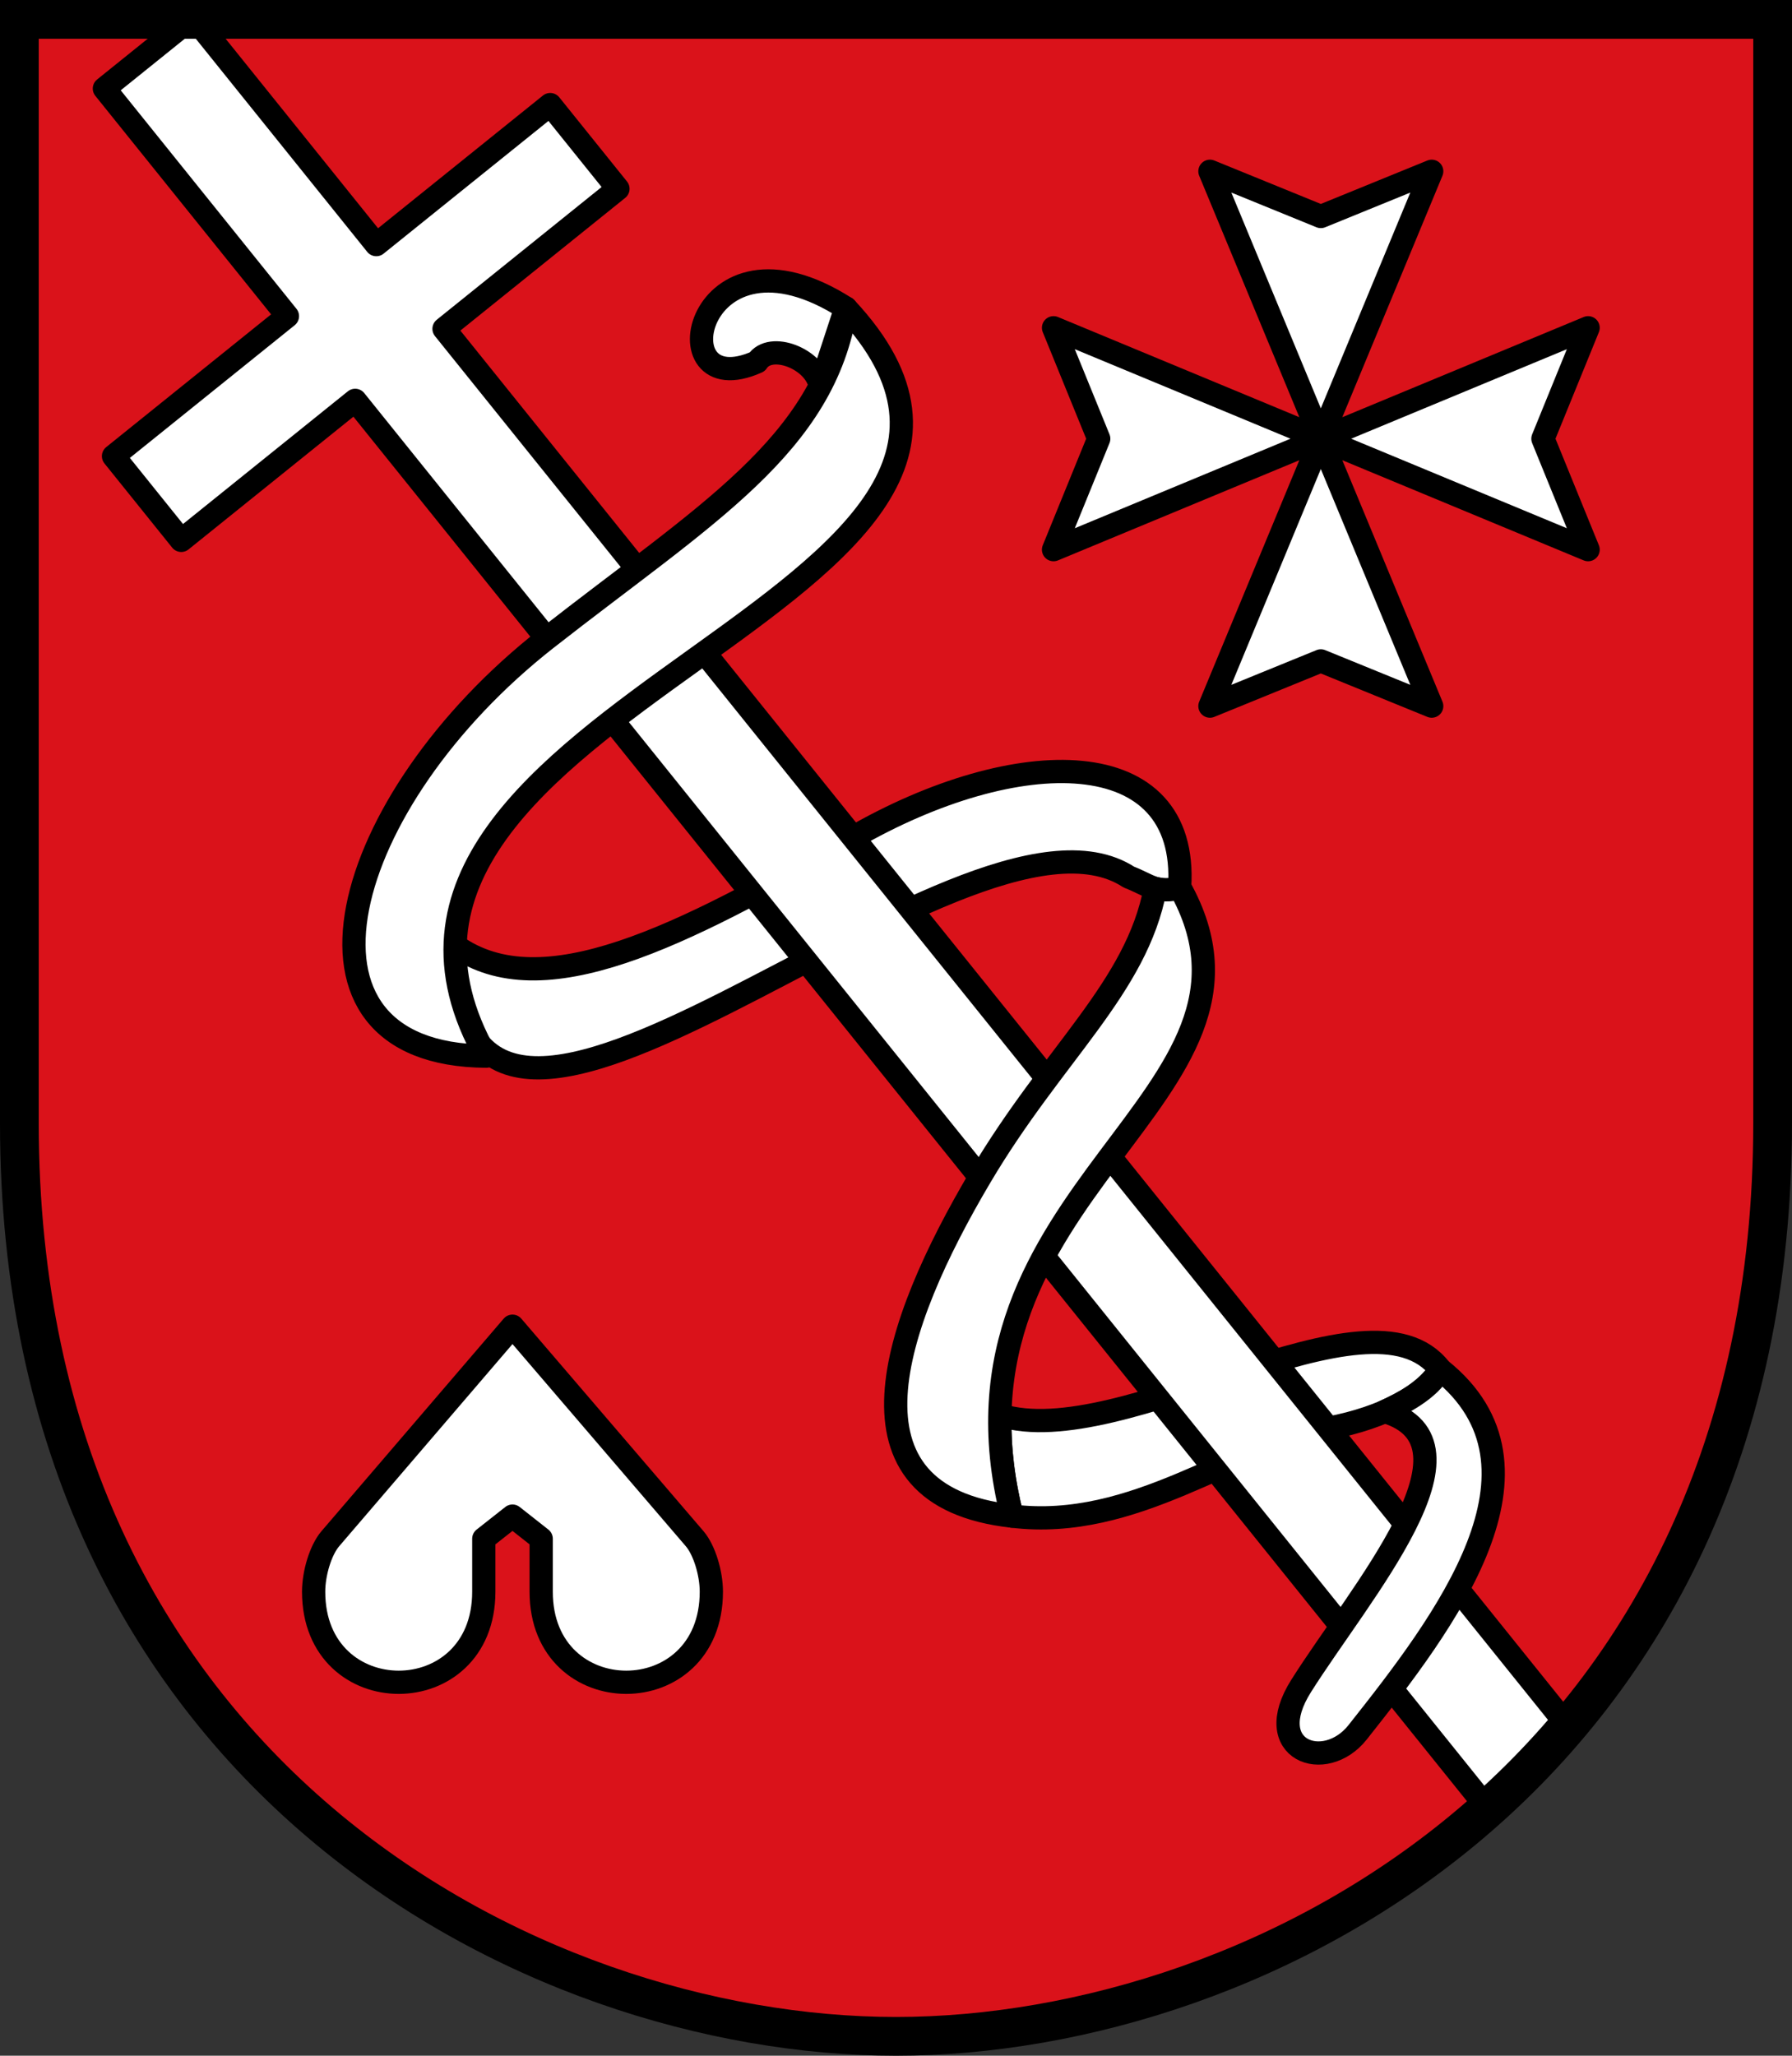<?xml version="1.0" encoding="UTF-8" standalone="no"?>
<svg
   inkscape:version="1.1.1 (3bf5ae0d25, 2021-09-20)"
   sodipodi:docname="CoA Übersbach.svg"
   id="svg2130"
   version="1.1"
   viewBox="0 0 462.593 530.431"
   height="530.431"
   width="462.593"
   xmlns:inkscape="http://www.inkscape.org/namespaces/inkscape"
   xmlns:sodipodi="http://sodipodi.sourceforge.net/DTD/sodipodi-0.dtd"
   xmlns="http://www.w3.org/2000/svg"
   xmlns:svg="http://www.w3.org/2000/svg">
  <rect x="0" y="0" width="462.593" height="530.431" fill="#333333" stroke="none"/>
  <defs
     id="defs2124" />
  <sodipodi:namedview
     inkscape:pagecheckerboard="false"
     fit-margin-bottom="0"
     fit-margin-right="0"
     fit-margin-left="0"
     fit-margin-top="0"
     lock-margins="true"
     units="px"
     inkscape:snap-smooth-nodes="true"
     inkscape:snap-object-midpoints="true"
     inkscape:window-maximized="1"
     inkscape:window-y="-11"
     inkscape:window-x="-11"
     inkscape:window-height="1506"
     inkscape:window-width="2560"
     showgrid="false"
     inkscape:document-rotation="0"
     inkscape:current-layer="layer1"
     inkscape:document-units="px"
     inkscape:cy="265.33333"
     inkscape:cx="231.33333"
     inkscape:zoom="1.5"
     inkscape:pageshadow="2"
     inkscape:pageopacity="0"
     borderopacity="1.0"
     bordercolor="#666666"
     pagecolor="#333333"
     id="base"
     showguides="true"
     inkscape:guide-bbox="true"
     inkscape:snap-intersection-paths="true"
     inkscape:object-paths="true"
     inkscape:snap-grids="false"
     inkscape:snap-global="false"
     inkscape:lockguides="false"
     guidecolor="#00ffff"
     guideopacity="0.498"
     inkscape:snap-midpoints="true"
     inkscape:snap-to-guides="true" />
  <g
     id="layer1"
     inkscape:groupmode="layer"
     inkscape:label="uebersbach"
     transform="translate(-76.037,-28.47)">
    <g
       id="g13928"
       inkscape:label="coa">
      <path
         style="opacity:1;fill:#da121a;stroke:none;stroke-width:10;stroke-miterlimit:4;stroke-dasharray:none"
         d="M 533.63,33.47 V 318.198 c 0,167.12 -131.504,235.702 -226.297,235.702 -94.792,0 -226.297,-68.582 -226.297,-235.702 V 33.47 Z"
         id="path886"
         sodipodi:nodetypes="cszscc"
         inkscape:label="coa-0" />
      <path
         style="opacity:1;fill:#ffffff;stroke:#000000;stroke-width:6;stroke-linejoin:round;stroke-miterlimit:4;stroke-dasharray:none"
         d="m 200.926,425.5 v 13.667 c 0,31.167 -43.926,31.167 -43.926,0 0,-4.776 1.807,-10.752 4.306,-13.667 L 208.333,370.667 255.36,425.5 c 2.499,2.914 4.306,8.891 4.306,13.667 0,31.167 -43.926,31.167 -43.926,0 V 425.5 l -7.407,-5.833 z"
         id="path2435"
         sodipodi:nodetypes="ccccccccccc"
         inkscape:label="heart" />
      <path
         id="path3190"
         style="opacity:1;fill:#ffffff;stroke:#000000;stroke-width:6;stroke-linejoin:round;stroke-miterlimit:4;stroke-dasharray:none"
         d="M 445.626,72.667 388.374,210.667 417,199 445.626,210.667 388.374,72.667 417,84.333 Z m -97.626,40.374 138,57.253 -11.667,-28.626 11.667,-28.626 -138,57.253 11.667,-28.626 z"
         inkscape:label="maltese" />
      <path
         id="path11940"
         style="opacity:1;fill:#ffffff;stroke:#000000;stroke-width:6;stroke-linejoin:round;stroke-miterlimit:4;stroke-dasharray:none"
         d="m 334.139,393.601 c 31.608,9.828 95.448,-35.572 113.695,-11.764 -4.089,6.513 -14.102,12.355 -28.907,15.149 -24.493,4.622 -49.907,26.528 -81.638,22.68 -2.266,-8.834 -3.298,-17.52 -3.151,-26.065 z M 193.527,272.447 c 22.495,16.02 58.462,-2.339 102.431,-27.73 42.663,-24.637 86.971,-24.754 84.595,12.658 -5.555,2.072 -8.168,-0.729 -13.093,-2.581 -43.271,-28.215 -175.402,108.341 -173.933,17.653 z M 294.392,107.952 c -38.854,-24.869 -48.754,25.45 -22.905,13.883 3.448,-5.3 15.07,-0.784 16.283,6.284 z"
         inkscape:label="ribbon-b"
         sodipodi:nodetypes="ccscccsccccccc" />
      <path
         style="opacity:1;fill:#ffffff;stroke:#000000;stroke-width:6;stroke-linejoin:round;stroke-miterlimit:4;stroke-dasharray:none"
         d="m 122.826,167.898 -17.485,-21.729 44.897,-36.128 -47.254,-58.723 22.937,-18.457 47.254,58.723 44.897,-36.128 17.485,21.729 -44.897,36.128 290.158,360.588 -20.693,21.246 L 167.724,131.77 Z"
         id="path3711"
         sodipodi:nodetypes="ccccccccccccc"
         inkscape:label="cross" />
      <path
         id="path9635"
         style="opacity:1;fill:#ffffff;stroke:#000000;stroke-width:6;stroke-linejoin:round;stroke-miterlimit:4;stroke-dasharray:none"
         d="m 447.834,381.838 c 31.744,25.302 1.256,65.102 -21.339,93.614 -8.467,10.685 -25.063,4.647 -14.597,-11.935 15.384,-24.374 48.921,-62.67 21.588,-70.844 4.211,-1.95 11.564,-5.543 14.348,-10.835 z M 380.553,257.375 c 30.612,54.585 -64.685,77.581 -43.263,162.292 -46.214,-5.175 -30.964,-49.084 -8.209,-87.528 18.922,-31.968 40.369,-48.767 45.178,-74.426 2.808,0.597 4.818,0.397 6.294,-0.338 z m -179.028,43.617 c -51.303,-90.254 163.231,-117.836 92.867,-193.04 -5.531,35.441 -36.307,53.218 -77.225,85.262 -53.45,41.858 -71.486,107.384 -15.641,107.778 z"
         inkscape:label="ribbon-t" />
      <path
         style="opacity:1;fill:none;stroke:#000000;stroke-width:10;stroke-miterlimit:4;stroke-dasharray:none"
         d="M 533.63,33.47 V 318.198 c 0,167.12 -131.504,235.702 -226.297,235.702 -94.792,0 -226.297,-68.582 -226.297,-235.702 V 33.47 Z"
         id="path12418"
         sodipodi:nodetypes="cszscc"
         inkscape:label="coa-f" />
    </g>
  </g>
</svg>
